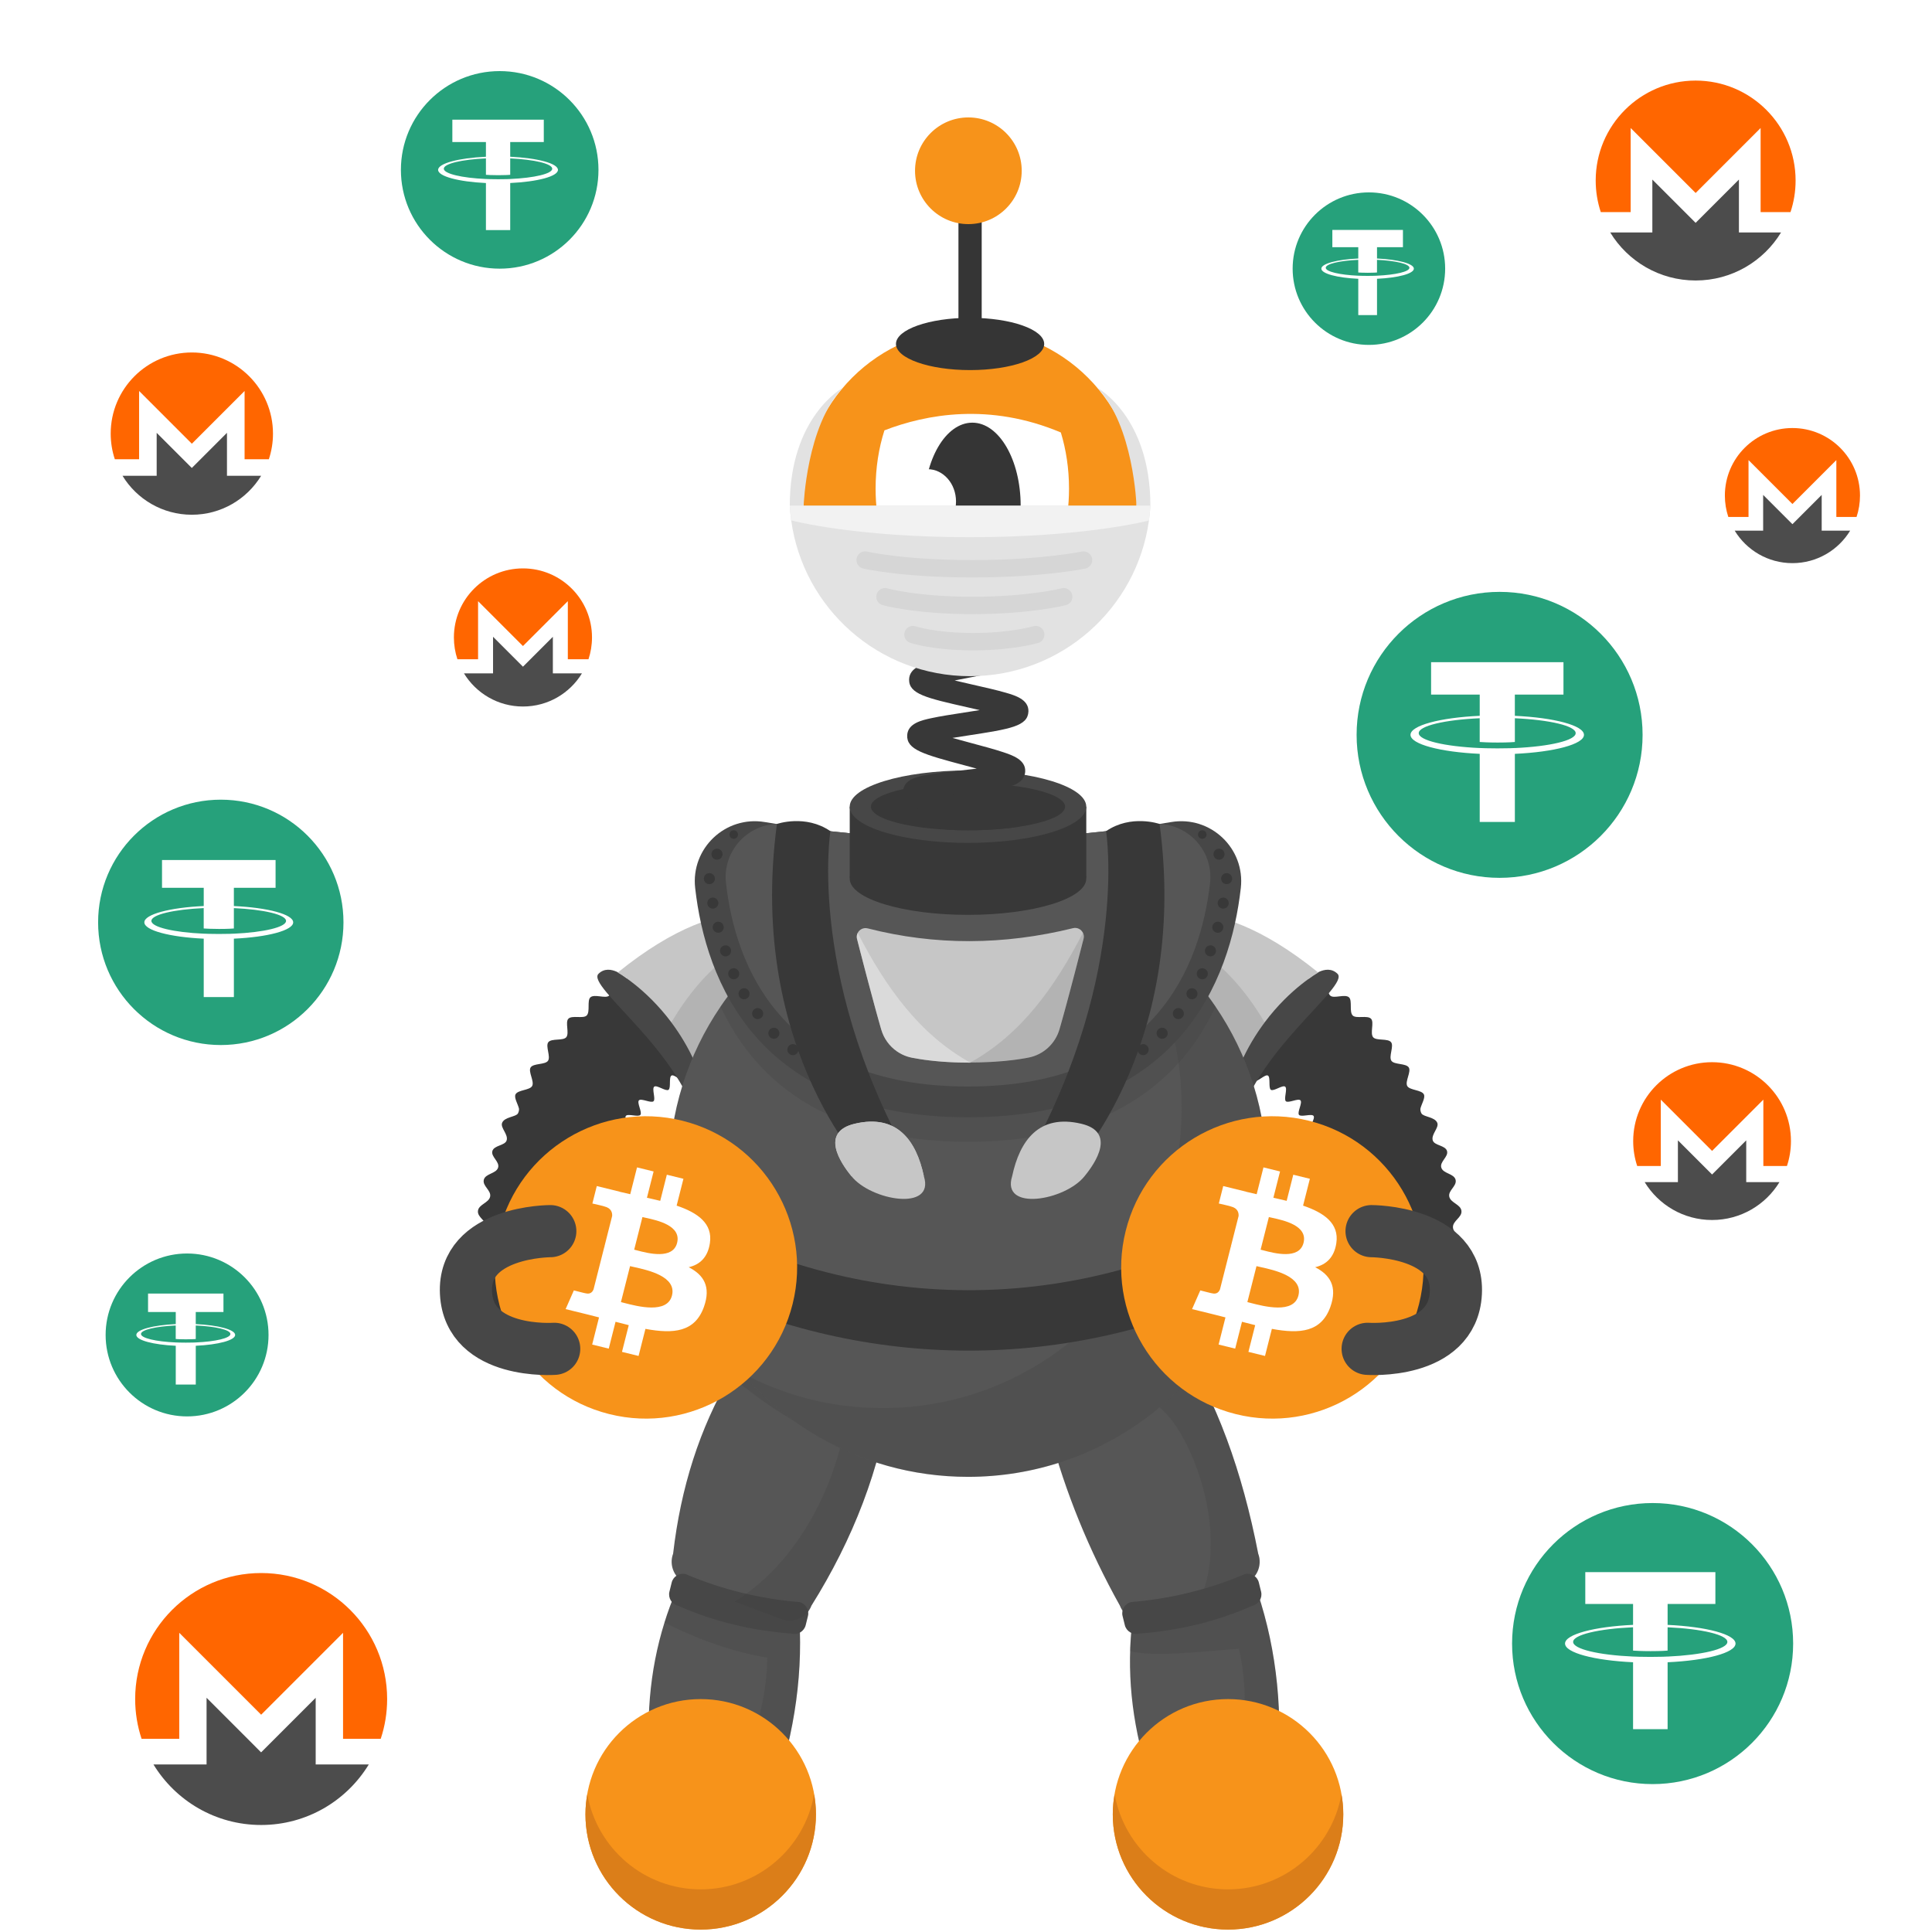 <svg width="1000" height="1000" viewBox="0 0 1000 1000" fill="none" xmlns="http://www.w3.org/2000/svg">
<rect width="1000" height="1000" fill="white"/>
<path d="M1000 0H0V1000H1000V0Z" fill="white"/>
<path d="M1000 0H0V1000H1000V0Z" fill="white"/>
<path d="M114.281 540.91C149.351 540.91 177.781 512.48 177.781 477.41C177.781 442.34 149.351 413.91 114.281 413.91C79.211 413.91 50.781 442.34 50.781 477.41C50.781 512.48 79.211 540.91 114.281 540.91Z" fill="#26A17B"/>
<path d="M121.051 483.27V483.26C120.611 483.29 118.341 483.42 113.301 483.42C109.271 483.42 106.441 483.31 105.441 483.26V483.27C89.931 482.59 78.361 479.89 78.361 476.65C78.361 473.42 89.941 470.72 105.441 470.03V480.58C106.451 480.65 109.361 480.82 113.371 480.82C118.191 480.82 120.601 480.62 121.051 480.58V470.04C136.531 470.73 148.061 473.43 148.061 476.66C148.061 479.89 136.511 482.58 121.051 483.28V483.27V483.27ZM121.051 468.96V459.53H142.641V445.15H83.861V459.53H105.451V468.96C87.901 469.77 74.711 473.24 74.711 477.4C74.711 481.57 87.911 485.04 105.451 485.85V516.09H121.061V485.85C138.581 485.04 151.751 481.57 151.751 477.41C151.751 473.25 138.581 469.77 121.061 468.97" fill="white"/>
<path d="M258.638 139.06C286.878 139.06 309.768 116.17 309.768 87.93C309.768 59.69 286.878 36.8 258.638 36.8C230.398 36.8 207.508 59.69 207.508 87.93C207.508 116.17 230.408 139.06 258.638 139.06Z" fill="#26A17B"/>
<path d="M264.085 92.65C263.735 92.67 261.906 92.77 257.846 92.77C254.596 92.77 252.326 92.68 251.516 92.64V92.65C239.026 92.1 229.716 89.93 229.716 87.32C229.716 84.72 239.036 82.54 251.516 81.99V90.48C252.326 90.54 254.676 90.68 257.906 90.68C261.786 90.68 263.725 90.52 264.085 90.48V82C276.545 82.56 285.835 84.73 285.835 87.33C285.835 89.93 276.545 92.1 264.085 92.65ZM264.085 81.12V73.52H281.466V61.95H234.136V73.53H251.516V81.13C237.386 81.78 226.766 84.57 226.766 87.93C226.766 91.28 237.396 94.08 251.516 94.74V119.09H264.085V94.73C278.185 94.08 288.796 91.29 288.796 87.93C288.806 84.58 278.205 81.78 264.085 81.12Z" fill="white"/>
<path d="M708.541 178.52C730.341 178.52 748.011 160.85 748.011 139.05C748.011 117.25 730.341 99.58 708.541 99.58C686.741 99.58 669.07 117.25 669.07 139.05C669.07 160.85 686.741 178.52 708.541 178.52Z" fill="#26A17B"/>
<path d="M712.74 142.7C712.47 142.71 711.059 142.8 707.919 142.8C705.409 142.8 703.66 142.73 703.03 142.7V142.71C693.39 142.28 686.2 140.61 686.2 138.6C686.2 136.59 693.4 134.91 703.03 134.49V141.04C703.66 141.08 705.469 141.19 707.959 141.19C710.949 141.19 712.449 141.06 712.729 141.04V134.49C722.349 134.92 729.52 136.6 729.52 138.6C729.53 140.6 722.36 142.27 712.74 142.7ZM712.74 133.8V127.94H726.16V119H689.62V127.94H703.04V133.8C692.13 134.3 683.93 136.46 683.93 139.05C683.93 141.64 692.13 143.8 703.04 144.3V163.09H712.74V144.3C723.63 143.8 731.81 141.64 731.81 139.05C731.82 136.47 723.64 134.31 712.74 133.8Z" fill="white"/>
<path d="M776.189 454.37C817.069 454.37 850.2 421.23 850.2 380.36C850.2 339.49 817.059 306.35 776.189 306.35C735.319 306.35 702.18 339.49 702.18 380.36C702.18 421.23 735.309 454.37 776.189 454.37Z" fill="#26A17B"/>
<path d="M784.081 387.18V387.17C783.571 387.21 780.931 387.36 775.051 387.36C770.351 387.36 767.051 387.23 765.891 387.17V387.18C747.811 386.38 734.331 383.24 734.331 379.47C734.331 375.71 747.821 372.56 765.891 371.76V384.05C767.071 384.13 770.461 384.34 775.141 384.34C780.761 384.34 783.56 384.1 784.09 384.05V371.77C802.13 372.58 815.57 375.72 815.57 379.48C815.57 383.24 802.11 386.38 784.09 387.19V387.18H784.081ZM784.081 370.5V359.51H809.25V342.74H740.73V359.51H765.9V370.5C745.45 371.44 730.07 375.49 730.07 380.34C730.07 385.19 745.46 389.24 765.9 390.19V425.44H784.09V390.19C804.51 389.25 819.86 385.2 819.86 380.35C819.86 375.51 804.51 371.45 784.09 370.51" fill="white"/>
<path d="M855.389 923.45C895.559 923.45 928.128 890.88 928.128 850.71C928.128 810.54 895.559 777.97 855.389 777.97C815.219 777.97 782.648 810.54 782.648 850.71C782.648 890.89 815.219 923.45 855.389 923.45Z" fill="#26A17B"/>
<path d="M863.152 857.43V857.42C862.652 857.45 860.052 857.61 854.272 857.61C849.652 857.61 846.413 857.48 845.263 857.42V857.43C827.503 856.65 814.252 853.56 814.252 849.85C814.252 846.15 827.513 843.06 845.263 842.27V854.35C846.423 854.43 849.753 854.63 854.353 854.63C859.873 854.63 862.633 854.4 863.143 854.35V842.28C880.873 843.08 894.083 846.16 894.083 849.86C894.083 853.56 880.853 856.64 863.143 857.44V857.43H863.152ZM863.152 841.03V830.22H887.882V813.74H820.542V830.22H845.272V841.03C825.172 841.95 810.062 845.93 810.062 850.7C810.062 855.47 825.182 859.45 845.272 860.38V895.02H863.152V860.38C883.222 859.46 898.303 855.48 898.303 850.71C898.303 845.95 883.212 841.96 863.152 841.04" fill="white"/>
<path d="M96.832 733.13C120.122 733.13 138.992 714.25 138.992 690.97C138.992 667.69 120.112 648.81 96.832 648.81C73.552 648.81 54.672 667.69 54.672 690.97C54.672 714.25 73.542 733.13 96.832 733.13Z" fill="#26A17B"/>
<path d="M101.322 694.85C101.032 694.86 99.522 694.95 96.172 694.95C93.492 694.95 91.613 694.88 90.953 694.84V694.85C80.653 694.4 72.973 692.61 72.973 690.46C72.973 688.32 80.663 686.52 90.953 686.07V693.07C91.623 693.12 93.553 693.23 96.223 693.23C99.423 693.23 101.022 693.09 101.322 693.07V686.07C111.602 686.53 119.263 688.32 119.263 690.46C119.263 692.61 111.592 694.4 101.322 694.85ZM101.322 685.35V679.09H115.663V669.54H76.632V679.09H90.973V685.35C79.323 685.89 70.562 688.19 70.562 690.96C70.562 693.73 79.333 696.03 90.973 696.57V716.65H101.333V696.57C112.963 696.03 121.712 693.73 121.712 690.96C121.712 688.2 112.962 685.89 101.322 685.35Z" fill="white"/>
<path d="M886.166 631.46C908.716 631.46 926.996 613.18 926.996 590.63C926.996 568.08 908.716 549.8 886.166 549.8C863.616 549.8 845.336 568.08 845.336 590.63C845.336 613.18 863.616 631.46 886.166 631.46Z" fill="white"/>
<path d="M886.166 549.79C863.616 549.79 845.336 568.08 845.336 590.63C845.336 595.14 846.066 599.47 847.416 603.53H859.626V569.17L886.166 595.71L912.706 569.17V603.53H924.916C926.266 599.47 926.996 595.14 926.996 590.63C927.006 568.08 908.716 549.79 886.166 549.79Z" fill="#FF6600"/>
<path d="M880.063 601.82L868.483 590.24V611.86H851.273C858.443 623.62 871.383 631.47 886.163 631.47C900.943 631.47 913.893 623.62 921.053 611.86H903.843V590.24L892.263 601.82L886.163 607.92L880.063 601.82Z" fill="#4C4C4C"/>
<path d="M927.759 291.48C947.073 291.48 962.729 275.823 962.729 256.51C962.729 237.197 947.073 221.54 927.759 221.54C908.446 221.54 892.789 237.197 892.789 256.51C892.789 275.823 908.446 291.48 927.759 291.48Z" fill="white"/>
<path d="M927.759 221.55C908.449 221.55 892.789 237.21 892.789 256.52C892.789 260.38 893.419 264.09 894.569 267.57H905.029V238.15L927.759 260.88L950.489 238.15V267.57H960.949C962.109 264.1 962.729 260.38 962.729 256.52C962.729 237.2 947.069 221.55 927.759 221.55Z" fill="#FF6600"/>
<path d="M922.525 266.09L912.605 256.17V274.68H897.875C904.015 284.75 915.095 291.48 927.755 291.48C940.415 291.48 951.495 284.75 957.635 274.68H942.905V256.17L932.985 266.09L927.755 271.32L922.525 266.09Z" fill="#4C4C4C"/>
<path d="M877.66 145.17C906.229 145.17 929.39 122.01 929.39 93.44C929.39 64.87 906.229 41.71 877.66 41.71C849.09 41.71 825.93 64.87 825.93 93.44C825.93 122.01 849.09 145.17 877.66 145.17Z" fill="white"/>
<path d="M877.66 41.71C849.09 41.71 825.93 64.88 825.93 93.44C825.93 99.15 826.86 104.64 828.56 109.78H844.03V66.26L877.66 99.89L911.29 66.26V109.79H926.76C928.47 104.65 929.399 99.16 929.399 93.45C929.399 64.88 906.23 41.71 877.66 41.71Z" fill="#FF6600"/>
<path d="M869.933 107.62L855.253 92.94V120.33H833.453C842.533 135.23 858.933 145.18 877.653 145.18C896.373 145.18 912.783 135.23 921.863 120.33H900.063V92.94L885.383 107.62L877.653 115.35L869.933 107.62Z" fill="#4C4C4C"/>
<path d="M99.289 266.43C122.485 266.43 141.289 247.626 141.289 224.43C141.289 201.234 122.485 182.43 99.289 182.43C76.093 182.43 57.289 201.234 57.289 224.43C57.289 247.626 76.093 266.43 99.289 266.43Z" fill="white"/>
<path d="M99.287 182.44C76.097 182.44 57.297 201.25 57.297 224.44C57.297 229.07 58.047 233.53 59.437 237.7H71.997V202.37L99.297 229.67L126.597 202.37V237.7H139.157C140.547 233.53 141.297 229.07 141.297 224.44C141.277 201.24 122.477 182.44 99.287 182.44Z" fill="#FF6600"/>
<path d="M93.006 235.94L81.096 224.03V246.26H63.406C70.776 258.35 84.096 266.43 99.286 266.43C114.486 266.43 127.796 258.35 135.166 246.26H117.476V224.03L105.566 235.94L99.286 242.22L93.006 235.94Z" fill="#4C4C4C"/>
<path d="M270.678 365.69C290.416 365.69 306.417 349.689 306.417 329.95C306.417 310.211 290.416 294.21 270.678 294.21C250.939 294.21 234.938 310.211 234.938 329.95C234.938 349.689 250.939 365.69 270.678 365.69Z" fill="white"/>
<path d="M270.678 294.2C250.938 294.2 234.938 310.21 234.938 329.94C234.938 333.88 235.578 337.68 236.758 341.23H247.448V311.16L270.678 334.39L293.908 311.16V341.23H304.598C305.778 337.68 306.417 333.88 306.417 329.94C306.427 310.21 290.418 294.2 270.678 294.2Z" fill="#FF6600"/>
<path d="M265.34 339.74L255.201 329.6V348.52H240.141C246.411 358.81 257.751 365.69 270.681 365.69C283.621 365.69 294.951 358.82 301.221 348.52H286.161V329.6L276.021 339.74L270.681 345.08L265.34 339.74Z" fill="#4C4C4C"/>
<path d="M135.171 944.62C171.185 944.62 200.381 915.424 200.381 879.41C200.381 843.395 171.185 814.2 135.171 814.2C99.156 814.2 69.961 843.395 69.961 879.41C69.961 915.424 99.156 944.62 135.171 944.62Z" fill="white"/>
<path d="M135.171 814.2C99.161 814.2 69.961 843.4 69.961 879.41C69.961 886.61 71.131 893.53 73.281 900.01H92.781V845.14L135.171 887.53L177.561 845.14V900.01H197.061C199.221 893.53 200.381 886.61 200.381 879.41C200.381 843.4 171.181 814.2 135.171 814.2Z" fill="#FF6600"/>
<path d="M125.417 897.27L106.917 878.77V913.29H79.438C90.888 932.07 111.558 944.61 135.158 944.61C158.758 944.61 179.427 932.07 190.877 913.29H163.397V878.77L144.897 897.27L135.147 907.02L125.417 897.27Z" fill="#4C4C4C"/>



<!-- next -->
<path d="M608.285 927.24C608.705 926.99 609.944 925.83 610.104 923.8L598.104 922.88C598.674 915.45 607.604 914.1 629.164 910.86C630.994 910.58 633.044 910.28 635.144 909.95C632.594 909.38 630.065 908.83 627.845 908.36C607.525 903.99 599.114 902.19 599.004 895.01C598.904 887.5 607.695 885.37 628.945 880.23C630.515 879.85 632.255 879.43 634.035 878.99C631.635 878.71 629.285 878.44 627.195 878.21C620.795 877.5 614.755 876.83 609.985 876C605.185 875.16 597.925 873.9 597.235 867.85C596.365 860.5 604.825 857.4 625.245 849.9C626.545 849.42 627.975 848.9 629.445 848.35C627.405 848.37 625.415 848.41 623.635 848.44C602.805 848.8 594.184 848.95 592.394 842.02C590.564 834.85 598.485 830.63 617.595 820.44C618.845 819.77 620.214 819.04 621.624 818.29C619.644 818.59 617.725 818.89 615.985 819.16C595.365 822.39 586.834 823.73 584.064 817.15C581.244 810.26 588.525 805.07 606.115 792.53C607.575 791.49 609.204 790.33 610.874 789.12C608.654 789.7 606.484 790.28 604.564 790.8C584.084 796.31 575.605 798.58 572.225 792.13C568.755 785.51 575.635 779.86 592.265 766.21C594.235 764.6 596.525 762.71 598.765 760.83C595.905 761.62 593.015 762.46 590.535 763.18C569.805 769.18 561.225 771.67 557.805 764.95C554.885 759.3 560.655 754.26 564.475 750.93C568.245 747.64 573.445 743.67 578.465 739.82C580.985 737.9 584.015 735.58 586.845 733.34C583.425 733.96 579.854 734.66 576.874 735.25C570.564 736.49 564.045 737.78 558.985 738.44C553.875 739.1 546.155 740.11 543.845 734.05C541.545 728.05 547.874 723.81 552.064 721C556.154 718.26 561.745 715.01 567.155 711.87C570.185 710.11 573.885 707.96 577.245 705.91C573.665 706.01 569.865 706.18 566.715 706.32C545.285 707.29 535.505 707.73 533.885 700.1C532.535 693.85 539.425 690.67 543.975 688.56C548.395 686.52 554.115 684.3 560.175 681.95C563.435 680.69 567.415 679.14 571.055 677.64C567.645 677.22 564.035 676.84 561.035 676.52C539.595 674.25 529.805 673.22 529.305 665.44C528.875 657.99 537.334 655.99 557.754 651.16C565.734 649.27 577.804 646.42 580.164 644.75C579.774 645.03 578.655 646.27 578.655 648.27L590.695 648.26C590.705 655.73 581.875 657.82 560.535 662.87C559.195 663.19 557.725 663.53 556.215 663.9C558.355 664.14 560.444 664.36 562.314 664.56C568.704 665.24 574.745 665.87 579.515 666.68C584.305 667.49 591.545 668.71 592.305 674.71C593.265 682.04 584.854 685.3 564.524 693.17C563.444 693.59 562.275 694.04 561.075 694.51C562.865 694.44 564.594 694.36 566.164 694.29C586.984 693.35 595.604 692.95 597.584 699.86C599.684 706.88 591.925 711.39 573.195 722.27C572.045 722.94 570.794 723.67 569.504 724.42C571.274 724.08 572.994 723.74 574.544 723.43C595.224 719.35 603.784 717.66 606.814 724.2C609.864 730.96 602.815 736.35 585.785 749.37C584.115 750.64 582.224 752.09 580.314 753.58C582.724 752.9 585.104 752.22 587.185 751.61C607.755 745.65 616.274 743.19 619.754 749.74C623.254 756.33 616.414 761.94 599.894 775.51C597.714 777.3 595.145 779.41 592.675 781.49C595.715 780.72 598.805 779.88 601.435 779.18C607.625 777.52 614.034 775.79 619.024 774.79C624.054 773.78 631.654 772.26 634.394 778.07C637.174 783.78 631.254 788.6 627.334 791.79C623.494 794.92 618.205 798.68 613.095 802.33C610.415 804.24 607.175 806.55 604.175 808.78C607.575 808.3 611.135 807.74 614.115 807.28C620.525 806.27 627.144 805.24 632.294 804.78C637.474 804.31 645.305 803.61 647.365 809.83C649.385 815.87 642.925 819.87 638.655 822.51C634.475 825.09 628.775 828.13 623.265 831.07C620.245 832.68 616.564 834.64 613.185 836.54C616.665 836.52 620.365 836.47 623.435 836.42C629.935 836.31 636.665 836.19 641.845 836.45C647.055 836.71 654.925 837.09 656.115 843.53C657.475 850.9 649.255 853.92 629.405 861.21C626.255 862.37 622.445 863.77 618.905 865.15C622.195 865.57 625.645 865.95 628.535 866.27C649.965 868.65 659.744 869.74 660.254 877.49C660.674 884.96 652.214 887 631.774 891.95C628.594 892.72 624.765 893.65 621.155 894.59C624.315 895.32 627.605 896.02 630.365 896.62C651.395 901.14 660.985 903.2 660.695 910.96C660.495 918.35 651.845 919.65 630.945 922.79C622.915 923.97 610.755 925.8 608.285 927.24Z" fill="#383838"/>
<path d="M353.248 930.81C353.788 930.42 354.858 928.96 354.718 926.95L342.709 927.77C342.269 921.42 349.498 919 354.288 917.4C359.028 915.81 365.278 914.17 371.328 912.57C373.658 911.96 376.378 911.24 379.068 910.5C375.888 909.86 372.588 909.24 369.818 908.72C349.848 904.98 341.588 903.44 341.578 896.15C341.568 888.49 350.928 886.84 371.428 883.23C373.888 882.8 376.768 882.29 379.598 881.76C376.388 880.78 373.028 879.81 370.218 879C350.648 873.36 342.548 871.02 343.278 863.72C344.098 856.06 353.568 855.47 374.318 854.17C376.968 854.01 380.098 853.81 383.138 853.58C379.928 852.12 376.518 850.65 373.688 849.42C367.958 846.94 362.538 844.6 358.358 842.46C354.268 840.37 347.418 836.88 348.968 830.73C350.798 823.26 360.278 824.01 381.058 825.66C383.748 825.87 386.938 826.13 390.028 826.33C387.058 824.41 383.888 822.43 381.248 820.79C376.158 817.62 370.898 814.35 367.058 811.61C363.308 808.93 357.028 804.44 359.488 798.58C362.338 791.53 371.568 793.61 391.798 798.17C394.268 798.73 397.178 799.38 400.028 799.99C397.558 797.95 394.978 795.87 392.808 794.12C388.088 790.33 383.208 786.41 379.688 783.18C376.058 779.86 370.568 774.84 373.598 769.3C377.178 762.85 385.388 765.4 405.218 771.55C407.218 772.17 409.498 772.88 411.798 773.57C409.988 772.02 408.178 770.51 406.598 769.18C390.688 755.85 384.108 750.33 387.538 743.85C390.858 737.5 399.058 739.66 418.868 744.9C420.128 745.23 421.488 745.59 422.908 745.96C421.898 745.27 420.928 744.6 420.018 743.98C402.798 732.19 395.668 727.31 398.218 720.53C400.638 713.94 408.898 714.93 428.828 717.33C429.908 717.46 431.058 717.6 432.248 717.74C431.628 717.45 431.028 717.17 430.448 716.89C411.928 708.18 403.478 704.21 404.928 697.03C406.338 690.15 414.608 689.8 434.598 688.96C435.938 688.9 437.398 688.84 438.898 688.77C438.008 688.5 437.148 688.24 436.328 688C416.058 681.95 407.668 679.44 408.048 672.11C408.448 665.03 416.638 663.59 436.408 660.11C444.098 658.76 455.708 656.71 458.078 655.26C457.498 655.61 456.318 657 456.318 659.05L468.358 659.04C468.368 666.71 459.008 668.35 438.508 671.97C435.968 672.42 432.958 672.95 430.048 673.5C433.368 674.55 436.868 675.6 439.788 676.47C445.758 678.25 451.388 679.94 455.778 681.55C460.078 683.14 467.278 685.79 466.448 692.07C465.538 699.7 456.008 700.1 435.108 700.98C432.378 701.09 429.118 701.23 425.988 701.41C429.228 703.01 432.698 704.64 435.578 706C440.988 708.54 446.578 711.17 450.688 713.43C454.708 715.64 461.429 719.35 459.709 725.44C457.539 732.9 448.098 731.76 427.398 729.27C424.718 728.95 421.539 728.57 418.459 728.24C421.289 730.25 424.308 732.32 426.818 734.04C431.798 737.45 436.938 740.97 440.688 743.9C444.548 746.93 450.398 751.5 447.798 757.24C445.068 763.08 437.648 761.63 432.748 760.67C427.938 759.73 421.768 758.1 415.808 756.52C413.408 755.89 410.618 755.15 407.848 754.45C410.088 756.37 412.388 758.3 414.348 759.94C419.028 763.86 423.858 767.91 427.358 771.26C430.928 774.67 436.318 779.81 433.278 785.3C429.718 791.73 421.508 789.18 401.668 783.02C399.978 782.5 398.098 781.91 396.158 781.32C397.628 782.52 399.068 783.67 400.368 784.71C416.638 797.79 423.378 803.2 420.198 809.77C417.058 816.17 408.898 814.33 389.178 809.88C387.908 809.59 386.518 809.28 385.088 808.96C385.968 809.51 386.828 810.04 387.628 810.54C405.468 821.64 412.848 826.23 410.608 833.15C408.378 839.87 400.108 839.21 380.128 837.63C378.878 837.53 377.518 837.42 376.118 837.32C376.938 837.68 377.738 838.02 378.488 838.35C397.888 846.74 405.918 850.22 404.648 857.45C403.428 864.39 395.128 864.91 375.088 866.16C373.608 866.25 371.988 866.35 370.308 866.47C371.448 866.8 372.548 867.12 373.568 867.41C393.878 873.27 402.288 875.69 401.898 883.06C401.498 890.14 393.308 891.58 373.538 895.06C371.788 895.37 369.828 895.71 367.818 896.08C369.298 896.36 370.738 896.63 372.048 896.88C392.878 900.78 401.498 902.39 401.798 909.77C402.118 916.9 394.008 919.04 374.418 924.19C366.858 926.19 355.478 929.18 353.248 930.81Z" fill="#383838"/>
<path d="M413.311 831.72C416.161 864.31 411.471 896.62 400.431 928.7C399.701 934.17 394.641 938.04 389.171 937.31L367.711 934.46L345.741 931.54C340.281 930.82 336.401 925.75 337.131 920.28C333.901 891.71 336.101 864.88 343.931 839.83C345.671 834.22 347.711 828.71 350.021 823.3C350.751 817.84 355.801 813.97 361.271 814.69L404.701 820.46C410.161 821.19 414.031 826.25 413.311 831.72Z" fill="#565656"/>
<path opacity="0.17" d="M413.31 831.719C416.16 864.309 411.47 896.619 400.43 928.699C399.7 934.169 394.64 938.039 389.17 937.309L367.71 934.46C398.11 904.14 397.1 858.039 397.1 858.039C375.33 854.379 355.98 846.01 343.93 839.84C345.67 834.23 347.71 828.719 350.02 823.309C350.75 817.849 355.8 813.979 361.27 814.699L404.7 820.469C410.16 821.189 414.03 826.249 413.31 831.719Z" fill="#383838"/>
<path d="M650.863 824.06C661.223 855.09 664.193 887.61 660.923 921.37C661.483 926.86 657.463 931.8 651.983 932.37L630.452 934.6L608.403 936.88C602.923 937.45 597.973 933.42 597.403 927.94C587.613 900.91 583.492 874.3 585.282 848.12C585.672 842.26 586.362 836.43 587.352 830.62C586.792 825.15 590.802 820.2 596.282 819.63L639.863 815.13C645.353 814.56 650.293 818.58 650.863 824.06Z" fill="#565656"/>
<path opacity="0.17" d="M650.863 824.06C661.223 855.09 664.193 887.61 660.923 921.37C661.483 926.86 657.463 931.8 651.983 932.37L630.453 934.6C652.953 898.04 641.233 853.44 641.233 853.44C619.203 854.95 598.043 857.83 584.883 854.64C584.883 846.98 586.373 836.44 587.353 830.63C586.793 825.16 590.803 820.21 596.283 819.64L639.863 815.14C645.353 814.56 650.293 818.58 650.863 824.06Z" fill="#383838"/>
<path d="M644.235 819.63L620.935 828.38L595.115 838.09C588.935 840.41 581.985 837.26 579.655 831.08C563.605 802.32 551.485 772.53 543.265 741.72C541.465 734.99 539.855 728.22 538.435 721.39C536.115 715.21 539.265 708.26 545.445 705.93L594.565 687.47C600.745 685.15 607.695 688.31 610.015 694.48C629.855 724.85 643.045 761.97 651.245 804.17C653.565 810.35 650.415 817.31 644.235 819.63Z" fill="#565656"/>
<path opacity="0.17" d="M644.235 819.63L620.935 828.38C640.785 784.27 604.015 714.25 589.215 727.16C578.065 736.89 555.115 740.48 543.265 741.72C541.465 734.99 539.855 728.22 538.435 721.39C536.115 715.21 539.265 708.26 545.445 705.93L594.565 687.47C600.745 685.15 607.695 688.31 610.015 694.48C629.855 724.85 643.045 761.97 651.245 804.17C653.565 810.35 650.415 817.31 644.235 819.63Z" fill="#383838"/>
<path d="M461.214 721.39C455.734 760.19 441.544 796.63 419.994 831.08C417.664 837.26 410.714 840.41 404.534 838.09L380.264 828.97L355.414 819.63C349.234 817.31 346.084 810.35 348.404 804.17C352.354 769.96 362.163 739.24 378.063 712.13C381.613 706.06 385.474 700.18 389.634 694.48C391.954 688.31 398.903 685.15 405.083 687.47L454.204 705.93C460.384 708.26 463.534 715.21 461.214 721.39Z" fill="#565656"/>
<path d="M409.815 845.55C388.825 843.97 369.145 839.21 350.855 831.07C347.675 830.29 345.705 827.05 346.495 823.86L347.665 819.11C348.445 815.93 351.685 813.96 354.875 814.75C373.735 822.77 393.405 827.54 413.835 829.23C417.015 830.01 418.985 833.25 418.195 836.44L417.025 841.19C416.235 844.36 412.995 846.33 409.815 845.55Z" fill="#474747"/>
<path opacity="0.17" d="M461.213 721.39C455.733 760.19 441.543 796.63 419.993 831.08C417.663 837.26 410.713 840.41 404.533 838.09L380.263 828.97C423.923 801.8 435.193 747.73 435.193 747.73C410.773 737.58 390.462 722.59 378.062 712.13C381.612 706.06 385.473 700.18 389.633 694.48C391.953 688.31 398.903 685.15 405.083 687.47L454.203 705.93C460.383 708.26 463.533 715.21 461.213 721.39Z" fill="#383838"/>
<path d="M589.422 845.55C610.412 843.97 630.092 839.21 648.382 831.07C651.562 830.29 653.532 827.05 652.742 823.86L651.572 819.11C650.792 815.93 647.552 813.96 644.362 814.75C625.502 822.77 605.832 827.54 585.402 829.23C582.222 830.01 580.252 833.25 581.042 836.44L582.212 841.19C583.002 844.36 586.242 846.33 589.422 845.55Z" fill="#474747"/>
<path d="M757.345 643.63C757.305 640.18 752.214 638.68 752.044 635.29C751.874 631.9 756.805 630.17 756.445 626.77C756.085 623.37 750.845 622.64 750.145 619.39C749.455 616.14 754.185 613.93 753.415 610.67C752.645 607.42 747.065 607.53 746.035 604.43C745.005 601.32 749.845 598.76 748.975 595.76C748.105 592.77 742.474 592.99 741.604 590.3C740.604 587.22 744.915 583.77 743.955 581.23C742.745 578.06 736.784 578.16 735.754 576.32C735.294 575.49 735.145 574.68 735.185 573.89C735.755 571.41 737.865 568.23 736.995 566.45C735.815 564.08 729.655 564.37 728.395 562.12C727.095 559.8 730.555 554.7 729.185 552.53C727.765 550.27 721.665 551.18 720.195 549.07C718.665 546.89 721.604 541.47 720.024 539.45C718.394 537.34 712.405 538.83 710.745 536.88C709.005 534.84 711.405 529.17 709.665 527.32C707.825 525.35 701.995 527.4 700.185 525.64C698.225 523.74 700.095 517.87 698.225 516.21C696.155 514.38 690.555 516.96 688.635 515.41C686.425 513.64 687.734 507.62 685.794 506.21C683.374 504.44 678.035 507.55 676.175 506.35C671.995 503.63 675.035 497.39 671.125 497.19C670.224 497.14 671.994 502.72 671.294 503.27C670.594 503.82 667.135 499.44 666.435 499.99C665.735 500.54 669.195 504.93 668.495 505.48C667.795 506.03 664.335 501.64 663.635 502.2C662.945 502.75 666.395 507.13 665.695 507.68C664.995 508.23 661.545 503.85 660.845 504.4C660.145 504.95 663.605 509.33 662.905 509.89C662.205 510.44 658.744 506.05 658.044 506.6C657.354 507.16 660.804 511.54 660.104 512.09C659.404 512.64 655.954 508.26 655.254 508.81C654.554 509.36 658.014 513.74 657.314 514.3C656.614 514.84 653.155 510.46 652.455 511.01C651.755 511.56 655.215 515.95 654.515 516.5C653.815 517.05 650.355 512.66 649.665 513.21C648.965 513.77 652.415 518.15 651.715 518.7C651.025 519.25 647.795 514.79 647.055 515.28C645.555 516.28 648.795 520.66 646.885 521.78C645.995 522.31 642.035 518.19 640.895 518.91C639.955 519.51 642.025 524.84 640.975 525.55C640.025 526.21 635.774 522.38 634.794 523.12C633.844 523.83 636.355 528.96 635.425 529.73C634.495 530.5 629.884 527.13 629.024 527.95C628.134 528.79 631.305 533.52 630.535 534.4C629.715 535.34 624.545 532.91 623.915 533.87C623.215 534.93 627.615 538.49 627.225 539.55C626.795 540.74 621.175 541.12 621.235 542.28C621.305 543.44 626.815 542.98 627.475 544.09C628.035 545 624.675 549.51 625.725 550.36C626.555 551.04 630.635 547.07 631.805 547.7C632.775 548.22 631.535 553.78 632.765 554.26C633.805 554.66 636.755 549.78 637.995 550.15C639.075 550.48 638.774 556.18 640.004 556.48C641.694 556.88 644.865 551.99 646.445 552.51C648.085 553.05 647.705 558.87 649.235 559.53C650.825 560.21 654.765 555.91 656.245 556.7C657.765 557.51 656.414 563.18 657.814 564.09C659.264 565.02 663.865 561.43 665.195 562.45C666.565 563.5 664.314 568.88 665.564 570C666.844 571.15 671.934 568.32 673.104 569.53C674.294 570.76 671.285 575.76 672.365 577.05C673.475 578.36 678.905 576.26 679.895 577.6C680.885 578.94 677.584 583.2 678.125 584.78H678.115C678.125 584.81 678.155 584.84 678.165 584.87C678.175 584.9 678.185 584.94 678.205 584.97C678.215 584.98 678.225 584.99 678.235 585C679.175 586.38 684.225 586.23 685.745 586.92V586.93C686.025 587.05 686.234 587.23 686.354 587.5C687.194 589.33 682.435 591.46 683.575 593.19C684.715 594.93 688.995 591.58 690.155 593.24C690.545 593.81 690.264 594.53 689.754 595.29C688.794 596.75 687.025 598.38 687.705 599.44C687.855 599.68 688.045 599.86 688.265 599.97C690.025 600.94 693.565 598.32 694.485 600.33C694.555 600.5 694.605 600.67 694.615 600.84C694.865 603.01 691.054 605.7 691.814 607.79C692.634 610.05 696.965 607.33 697.665 609.59C698.365 611.85 693.955 614.51 694.645 616.85C695.345 619.18 700.215 617.06 700.945 619.31C701.665 621.57 697.424 623.8 698.334 626.15C699.234 628.49 703.825 627.11 704.695 629.34C705.565 631.57 701.455 633.43 702.475 635.66C703.495 637.89 708.135 637.09 709.165 639.31C710.205 641.52 706.125 643.02 707.075 645.25C708.035 647.49 712.905 646.96 713.975 649.1C715.055 651.23 711.505 652.68 712.215 654.8C712.915 656.92 717.534 656.58 717.854 659.01C718.164 661.44 715.084 662.28 714.104 664.13C726.354 665.61 728.795 677.01 740.915 684.17C741.025 683.67 741.024 683.22 741.334 682.77C743.284 679.97 748.345 680.68 749.885 677.65C751.435 674.62 747.015 671.55 748.365 668.4C749.715 665.25 755.195 664.9 755.965 661.41C756.745 657.93 751.945 655.41 752.235 651.99C752.505 648.56 757.375 647.08 757.345 643.63Z" fill="#383838"/>
<path d="M246.485 643.63C246.525 640.18 251.614 638.68 251.784 635.29C251.954 631.9 247.024 630.17 247.384 626.77C247.744 623.37 252.984 622.64 253.684 619.39C254.374 616.14 249.644 613.93 250.414 610.67C251.184 607.42 256.764 607.53 257.794 604.43C258.824 601.32 253.984 598.76 254.854 595.76C255.724 592.77 261.354 592.99 262.224 590.3C263.224 587.22 258.914 583.77 259.874 581.23C261.084 578.06 267.044 578.16 268.074 576.32C268.534 575.49 268.684 574.68 268.644 573.89C268.074 571.41 265.964 568.23 266.834 566.45C268.014 564.08 274.174 564.37 275.434 562.12C276.734 559.8 273.274 554.7 274.644 552.53C276.064 550.27 282.164 551.18 283.634 549.07C285.164 546.89 282.224 541.47 283.804 539.45C285.434 537.34 291.424 538.83 293.084 536.88C294.824 534.84 292.424 529.17 294.164 527.32C296.004 525.35 301.834 527.4 303.644 525.64C305.604 523.74 303.734 517.87 305.604 516.21C307.674 514.38 313.274 516.96 315.194 515.41C317.404 513.64 316.094 507.62 318.034 506.21C320.454 504.44 325.794 507.55 327.654 506.35C331.834 503.63 328.794 497.39 332.704 497.19C333.604 497.14 331.834 502.72 332.534 503.27C333.234 503.82 336.694 499.44 337.394 499.99C338.094 500.54 334.634 504.93 335.334 505.48C336.034 506.03 339.494 501.64 340.194 502.2C340.884 502.75 337.434 507.13 338.134 507.68C338.834 508.23 342.285 503.85 342.985 504.4C343.685 504.95 340.224 509.33 340.924 509.89C341.624 510.44 345.084 506.05 345.784 506.6C346.474 507.16 343.024 511.54 343.724 512.09C344.424 512.64 347.874 508.26 348.574 508.81C349.274 509.36 345.814 513.74 346.514 514.3C347.214 514.84 350.674 510.46 351.374 511.01C352.074 511.56 348.614 515.95 349.314 516.5C350.014 517.05 353.474 512.66 354.164 513.21C354.864 513.77 351.414 518.15 352.114 518.7C352.804 519.25 356.034 514.79 356.774 515.28C358.274 516.28 355.034 520.66 356.944 521.78C357.834 522.31 361.794 518.19 362.934 518.91C363.874 519.51 361.804 524.84 362.854 525.55C363.804 526.21 368.054 522.38 369.034 523.12C369.984 523.83 367.474 528.96 368.404 529.73C369.334 530.5 373.944 527.13 374.804 527.95C375.694 528.79 372.524 533.52 373.294 534.4C374.114 535.34 379.284 532.91 379.914 533.87C380.614 534.93 376.214 538.49 376.604 539.55C377.034 540.74 382.654 541.12 382.594 542.28C382.524 543.44 377.014 542.98 376.354 544.09C375.794 545 379.154 549.51 378.104 550.36C377.274 551.04 373.194 547.07 372.024 547.7C371.054 548.22 372.294 553.78 371.064 554.26C370.024 554.66 367.074 549.78 365.834 550.15C364.754 550.48 365.054 556.18 363.824 556.48C362.134 556.88 358.964 551.99 357.384 552.51C355.744 553.05 356.124 558.87 354.594 559.53C353.004 560.21 349.064 555.91 347.584 556.7C346.064 557.51 347.414 563.18 346.014 564.09C344.564 565.02 339.964 561.43 338.634 562.45C337.264 563.5 339.514 568.88 338.264 570C336.984 571.15 331.894 568.32 330.724 569.53C329.534 570.76 332.544 575.76 331.464 577.05C330.354 578.36 324.924 576.26 323.934 577.6C322.944 578.94 326.244 583.2 325.704 584.78H325.714C325.704 584.81 325.674 584.84 325.664 584.87C325.654 584.9 325.644 584.94 325.624 584.97C325.614 584.98 325.604 584.99 325.594 585C324.654 586.38 319.604 586.23 318.084 586.92V586.93C317.804 587.05 317.594 587.23 317.474 587.5C316.634 589.33 321.394 591.46 320.254 593.19C319.114 594.93 314.834 591.58 313.674 593.24C313.284 593.81 313.564 594.53 314.074 595.29C315.034 596.75 316.804 598.38 316.124 599.44C315.974 599.68 315.784 599.86 315.564 599.97C313.804 600.94 310.264 598.32 309.344 600.33C309.274 600.5 309.224 600.67 309.214 600.84C308.964 603.01 312.774 605.7 312.014 607.79C311.194 610.05 306.864 607.33 306.164 609.59C305.464 611.85 309.874 614.51 309.184 616.85C308.484 619.18 303.614 617.06 302.884 619.31C302.164 621.57 306.404 623.8 305.494 626.15C304.594 628.49 300.004 627.11 299.134 629.34C298.264 631.57 302.374 633.43 301.354 635.66C300.334 637.89 295.694 637.09 294.664 639.31C293.624 641.52 297.704 643.02 296.754 645.25C295.794 647.49 290.924 646.96 289.854 649.1C288.774 651.23 292.324 652.68 291.614 654.8C290.914 656.92 286.294 656.58 285.974 659.01C285.664 661.44 288.744 662.28 289.724 664.13C277.474 665.61 275.034 677.01 262.914 684.17C262.804 683.67 262.804 683.22 262.494 682.77C260.544 679.97 255.484 680.68 253.944 677.65C252.394 674.62 256.814 671.55 255.464 668.4C254.114 665.25 248.634 664.9 247.864 661.41C247.084 657.93 251.884 655.41 251.594 651.99C251.324 648.56 246.455 647.08 246.485 643.63Z" fill="#383838"/>
<path d="M677.571 506.499C677.571 506.499 686.261 498.149 692.281 504.019C698.961 510.529 647.841 544.939 640.041 585.139L626.891 554.349L663.021 510.329L677.571 506.499Z" fill="#474747"/>
<path d="M682.354 503.4C682.354 503.4 667.954 511.3 654.574 529.19C645.574 541.23 637.034 557.81 633.674 579.55C633.614 579.97 633.554 580.39 633.494 580.81L632.614 579.41L605.684 536.7L592.984 516.56L594.094 508.48L597.244 485.43L598.364 477.22C593.934 478.56 622.774 455.17 682.354 503.4Z" fill="#C6C6C6"/>
<path opacity="0.15" d="M654.576 529.18C645.576 541.22 637.036 557.8 633.676 579.54C633.316 579.5 632.956 579.45 632.606 579.4C628.276 578.83 625.156 578.19 624.606 578.29C623.426 578.51 614.706 558.36 605.676 536.68C601.656 527.03 597.576 517.06 594.086 508.46C588.506 494.73 584.406 484.47 584.406 484.47L597.236 485.4L610.286 486.34C610.286 486.37 633.526 493.5 654.576 529.18Z" fill="#4C4C4C"/>
<path d="M324.505 506.499C324.505 506.499 315.815 498.149 309.795 504.019C303.115 510.529 354.236 544.939 362.036 585.139L375.186 554.349L339.056 510.329L324.505 506.499Z" fill="#474747"/>
<path d="M319.727 503.4C319.727 503.4 334.126 511.3 347.506 529.19C356.506 541.23 365.047 557.81 368.407 579.55C368.467 579.97 368.526 580.39 368.586 580.81L369.467 579.41L396.396 536.7L409.097 516.56L407.987 508.48L404.836 485.43L403.717 477.22C408.147 478.56 379.307 455.17 319.727 503.4Z" fill="#C6C6C6"/>
<path opacity="0.15" d="M347.508 529.18C356.508 541.22 365.048 557.8 368.408 579.54C368.768 579.5 369.128 579.45 369.478 579.4C373.808 578.83 376.928 578.19 377.478 578.29C378.658 578.51 387.378 558.36 396.408 536.68C400.428 527.03 404.508 517.06 407.998 508.46C413.578 494.73 417.678 484.47 417.678 484.47L404.848 485.4L391.798 486.34C391.798 486.37 368.558 493.5 347.508 529.18Z" fill="#4C4C4C"/>
<path fill-rule="evenodd" clip-rule="evenodd" d="M557.854 552.769C557.854 554.819 557.104 556.669 555.594 558.309C554.084 559.949 552.304 560.779 550.254 560.779C548.204 560.779 546.624 560.509 545.464 559.949C539.784 556.939 533.954 554.549 528.004 552.689C522.044 550.839 514.654 549.949 505.744 549.949C496.844 549.949 488.834 551.459 481.714 554.399C474.524 557.419 468.564 561.519 463.704 566.729C454.184 577.069 449.464 590.759 449.464 607.809C449.464 608.129 449.464 608.449 449.474 608.769H430.174C430.164 608.429 430.164 608.089 430.164 607.739C430.164 584.319 437.284 565.699 451.454 551.729C465.214 538.099 482.954 531.319 504.654 531.319C515.134 531.319 524.164 532.619 531.774 535.159C539.374 537.689 545.194 540.089 549.234 542.279C553.274 544.469 555.734 546.259 556.564 547.619C557.384 548.999 557.854 550.709 557.854 552.769Z" fill="white"/>
<path d="M655.852 608.77C655.862 609.04 655.862 609.32 655.862 609.59C655.862 615.05 655.582 620.45 655.022 625.76C653.552 639.93 650.172 653.53 645.132 666.3C640.912 677.02 635.522 687.16 629.132 696.55C624.282 703.7 618.832 710.42 612.882 716.64C606.762 723.05 600.092 728.91 592.952 734.19C567.252 753.18 535.462 764.41 501.052 764.41C472.152 764.41 445.112 756.49 421.972 742.7C417.552 740.08 413.282 737.23 409.172 734.19C408.662 733.82 408.162 733.44 407.662 733.06C401.092 728.09 394.932 722.6 389.242 716.65C383.282 710.43 377.842 703.72 372.982 696.58C366.492 687.04 361.042 676.75 356.792 665.85C351.792 653.07 348.452 639.46 347.032 625.28C346.512 620.12 346.242 614.89 346.242 609.59C346.242 609.32 346.242 609.04 346.252 608.78H346.242V607.96C346.242 575.72 356.092 545.78 372.962 521C377.822 513.85 383.262 507.13 389.212 500.91C395.342 494.5 402.002 488.64 409.142 483.36C434.842 464.37 466.632 453.14 501.052 453.14C529.942 453.14 556.992 461.06 580.122 474.85C584.542 477.47 588.812 480.32 592.932 483.36C593.432 483.73 593.932 484.11 594.432 484.49C601.002 489.46 607.162 494.95 612.852 500.9C618.812 507.12 624.252 513.83 629.112 520.97C645.992 545.76 655.862 575.71 655.862 607.96C655.862 608.23 655.862 608.51 655.842 608.77H655.852Z" fill="#565656"/>
<path opacity="0.17" d="M655.854 608.78C655.864 608.51 655.864 608.24 655.864 607.96C655.864 575.72 645.994 545.76 629.124 520.98C624.264 513.83 618.824 507.12 612.864 500.9C607.174 494.95 601.014 489.46 594.444 484.49C593.944 484.11 593.444 483.74 592.934 483.36C588.824 480.32 584.544 477.47 580.134 474.85C578.184 473.69 576.194 472.58 574.194 471.51C577.994 475.93 581.564 480.54 584.844 485.37C601.724 510.15 611.584 540.11 611.584 572.35C611.584 572.62 611.584 572.9 611.574 573.17H611.584C611.594 573.44 611.594 573.72 611.594 573.99C611.594 606.23 601.744 636.17 584.874 660.95C580.014 668.1 574.574 674.82 568.624 681.04C562.494 687.44 555.834 693.31 548.694 698.58C522.994 717.57 491.204 728.8 456.794 728.8C430.334 728.8 405.434 722.14 383.664 710.44C385.484 712.56 387.334 714.64 389.264 716.66C394.954 722.61 401.114 728.1 407.684 733.07C408.184 733.45 408.684 733.82 409.194 734.2C413.314 737.24 417.584 740.09 421.994 742.71C445.134 756.5 472.174 764.42 501.074 764.42C535.494 764.42 567.274 753.19 592.974 734.2C600.114 728.93 606.784 723.06 612.904 716.66C618.854 710.44 624.304 703.72 629.154 696.57C646.024 671.79 655.874 641.85 655.874 609.61C655.864 609.32 655.864 609.04 655.854 608.78Z" fill="#383838"/>
<path opacity="0.17" d="M629.113 520.979C612.213 557.409 576.233 590.999 501.023 590.999C425.833 590.999 389.863 557.429 372.953 521.009C377.813 513.859 383.253 507.139 389.203 500.919C395.323 494.519 401.993 488.649 409.133 483.379C434.833 464.389 466.623 453.159 501.033 453.159C529.923 453.159 556.973 461.079 580.113 474.869C584.533 477.489 588.803 480.339 592.913 483.379C600.053 488.649 606.723 494.519 612.843 500.919C618.813 507.119 624.263 513.829 629.113 520.979Z" fill="#383838"/>
<path d="M642.241 459.67C636.841 507.17 610.471 578.3 501.021 578.3C391.571 578.3 365.221 507.16 359.821 459.67C357.491 439.11 375.491 422.06 395.891 425.5C397.821 425.82 399.821 426.15 401.881 426.48C413.281 428.28 426.651 430.06 441.591 431.46C441.671 431.47 441.751 431.48 441.821 431.48C459.561 433.14 479.521 434.26 501.011 434.26C522.501 434.26 542.461 433.14 560.211 431.48C560.291 431.47 560.371 431.47 560.441 431.46C575.391 430.06 588.771 428.28 600.171 426.48C602.241 426.16 604.231 425.83 606.161 425.5C626.581 422.06 644.581 439.1 642.241 459.67Z" fill="#474747"/>
<path d="M626.305 457.15C621.515 499.28 598.125 562.38 501.035 562.38C403.945 562.38 380.565 499.28 375.775 457.14C373.935 440.91 386.375 427.15 401.895 426.47C413.295 428.27 426.665 430.05 441.605 431.45C441.685 431.46 441.765 431.47 441.835 431.47C459.185 433.3 479.225 434.61 501.025 434.61C522.825 434.61 542.865 433.3 560.225 431.47C560.305 431.46 560.385 431.46 560.455 431.45C575.405 430.05 588.785 428.27 600.185 426.47C615.705 427.15 628.155 440.92 626.305 457.15Z" fill="#565656"/>
<path d="M501.033 473.529C534.844 473.529 562.252 465.135 562.252 454.779C562.252 444.424 534.844 436.029 501.033 436.029C467.222 436.029 439.812 444.424 439.812 454.779C439.812 465.135 467.222 473.529 501.033 473.529Z" fill="#383838"/>
<path d="M562.26 417.529H439.82V454.269H562.26V417.529Z" fill="#383838"/>
<path d="M501.033 436.279C534.844 436.279 562.252 427.885 562.252 417.529C562.252 407.174 534.844 398.779 501.033 398.779C467.222 398.779 439.812 407.174 439.812 417.529C439.812 427.885 467.222 436.279 501.033 436.279Z" fill="#474747"/>
<path d="M551.281 417.529C551.281 421.269 544.371 424.619 533.481 426.859C531.631 427.239 529.671 427.589 527.611 427.889C519.901 429.069 510.791 429.749 501.031 429.749C496.881 429.749 492.851 429.629 489.001 429.389C485.871 429.209 482.861 428.949 479.991 428.629C462.741 426.689 450.781 422.449 450.781 417.529C450.781 413.909 457.271 410.649 467.571 408.429C468.921 408.129 470.351 407.849 471.831 407.589C480.061 406.159 490.151 405.319 501.031 405.319C503.961 405.319 506.831 405.379 509.621 405.489C514.721 405.699 519.551 406.099 524.001 406.669C540.201 408.689 551.281 412.799 551.281 417.529Z" fill="#383838"/>
<path d="M500.944 380.7C498.554 381.07 495.764 381.5 492.994 381.95C496.314 382.89 499.744 383.81 502.634 384.58C508.864 386.25 514.754 387.82 519.334 389.35C524.004 390.92 531.074 393.28 530.634 399.48C530.344 403.37 527.414 405.44 524.004 406.67C521.724 407.5 519.224 407.95 517.144 408.32L498.544 410.77C496.274 411.02 493.654 411.32 491.044 411.64C494.284 412.68 497.634 413.71 500.474 414.57C506.604 416.45 512.394 418.22 516.894 419.9C520.824 421.36 526.454 423.47 527.614 427.89C519.904 429.07 510.794 429.75 501.034 429.75C496.884 429.75 492.854 429.63 489.004 429.39C490.824 429.21 492.704 429.04 494.614 428.86C497.224 428.62 500.254 428.34 503.264 428.03C501.054 427.34 498.874 426.67 496.954 426.08C475.604 419.55 466.764 416.85 467.434 409.26C467.464 408.97 467.504 408.69 467.574 408.43C468.734 403.01 475.524 401.83 480.094 401.03C484.814 400.2 490.824 399.53 497.194 398.81C499.724 398.52 502.644 398.19 505.554 397.84C503.444 397.26 501.364 396.7 499.524 396.21C478.064 390.47 469.184 388.09 469.564 380.51C469.914 374.36 477.164 372.78 481.964 371.74C486.704 370.71 492.734 369.79 499.114 368.8C501.534 368.43 504.324 368 507.104 367.55C504.964 367.05 502.854 366.57 500.984 366.15C479.394 361.27 470.454 359.25 470.544 351.7C470.714 345.5 477.914 343.65 482.674 342.43C487.404 341.22 493.694 340.01 499.794 338.83C507.854 337.28 520.054 334.94 522.474 333.39C522.044 333.67 520.794 334.95 520.794 337.1L532.824 337.09C532.834 344.74 523.824 346.47 502.064 350.65C499.664 351.11 496.884 351.65 494.124 352.21C497.394 353 500.774 353.76 503.644 354.41C509.954 355.84 515.914 357.19 520.574 358.54C525.314 359.92 532.484 362.01 532.314 368.21C532.024 375.92 522.924 377.32 500.944 380.7Z" fill="#383838"/>
<path d="M560.863 485.9C558.563 494.93 554.533 510.6 550.983 523.53C550.503 525.29 550.013 527.02 549.543 528.7C549.343 529.4 549.153 530.08 548.963 530.75C548.773 531.42 548.583 532.08 548.393 532.73C546.223 540.23 540.053 545.91 532.383 547.4C532.123 547.45 531.853 547.5 531.583 547.55C531.193 547.62 530.793 547.7 530.393 547.77C530.153 547.81 529.903 547.85 529.663 547.89C529.193 547.97 528.713 548.05 528.223 548.12C528.213 548.12 528.203 548.13 528.193 548.13C527.713 548.2 527.213 548.28 526.713 548.35C526.433 548.39 526.143 548.43 525.853 548.47C525.323 548.54 524.773 548.62 524.213 548.68C523.123 548.81 521.983 548.94 520.803 549.06C520.503 549.09 520.193 549.12 519.883 549.15C519.573 549.18 519.263 549.21 518.943 549.23C517.683 549.34 516.373 549.44 515.013 549.53C514.753 549.55 514.503 549.56 514.243 549.58C514.073 549.59 513.893 549.6 513.723 549.61C513.383 549.63 513.043 549.65 512.703 549.67C510.913 549.77 509.043 549.83 507.093 549.88C506.703 549.89 506.313 549.9 505.913 549.9C504.843 549.92 503.753 549.93 502.633 549.93L502.253 550.03C500.173 550.03 498.173 550 496.253 549.95C495.483 549.93 494.733 549.9 493.993 549.87C493.253 549.84 492.523 549.81 491.813 549.77C491.453 549.75 491.103 549.73 490.753 549.71C490.053 549.67 489.363 549.62 488.683 549.58C488.353 549.56 488.013 549.53 487.683 549.51C487.023 549.46 486.373 549.41 485.733 549.35C484.773 549.27 483.843 549.18 482.943 549.08C482.643 549.05 482.343 549.01 482.053 548.98C481.463 548.92 480.893 548.85 480.323 548.78C480.043 548.75 479.763 548.71 479.483 548.67C479.133 548.63 478.793 548.58 478.463 548.54C477.793 548.45 477.143 548.35 476.513 548.26C474.933 548.02 473.473 547.76 472.123 547.5C470.203 547.13 468.383 546.5 466.693 545.64C466.273 545.42 465.853 545.19 465.443 544.95C465.043 544.71 464.643 544.45 464.253 544.19C460.383 541.5 457.463 537.53 456.113 532.84C455.923 532.19 455.733 531.53 455.543 530.86C455.353 530.19 455.153 529.5 454.963 528.81C454.673 527.77 454.373 526.71 454.073 525.63C453.973 525.27 453.873 524.91 453.773 524.55C453.583 523.86 453.393 523.18 453.203 522.48C453.093 522.07 452.973 521.65 452.863 521.24C451.683 516.92 450.483 512.45 449.333 508.09C449.193 507.57 449.063 507.04 448.923 506.52C448.923 506.52 448.923 506.51 448.913 506.51C448.723 505.77 448.523 505.03 448.333 504.3C447.843 502.46 447.383 500.66 446.923 498.92C446.853 498.65 446.783 498.38 446.713 498.11C446.603 497.69 446.493 497.27 446.393 496.86C446.353 496.69 446.313 496.52 446.263 496.35C446.173 496.01 446.093 495.68 446.003 495.35C445.963 495.18 445.913 495.02 445.873 494.86C445.793 494.53 445.703 494.21 445.623 493.89C445.543 493.57 445.463 493.25 445.373 492.94C445.293 492.63 445.213 492.31 445.133 492.01C445.093 491.86 445.053 491.71 445.013 491.55C444.933 491.25 444.863 490.95 444.783 490.65C444.783 490.64 444.773 490.63 444.773 490.62C444.453 489.37 444.143 488.19 443.873 487.09C443.773 486.72 443.693 486.36 443.603 486.02C443.583 485.95 443.573 485.87 443.543 485.79C443.333 484.75 443.503 483.74 443.933 482.89C444.833 481.09 446.923 479.97 449.133 480.53C484.103 489.47 519.533 489.24 555.383 480.42C557.583 479.88 559.633 481.02 560.523 482.82C560.993 483.7 561.143 484.78 560.863 485.9Z" fill="#C6C6C6"/>
<path d="M379.772 434.17C380.993 434.17 381.983 433.181 381.983 431.96C381.983 430.739 380.993 429.75 379.772 429.75C378.552 429.75 377.562 430.739 377.562 431.96C377.562 433.181 378.552 434.17 379.772 434.17Z" fill="#383838"/>
<path d="M371.125 444.99C372.705 444.99 373.986 443.709 373.986 442.13C373.986 440.55 372.705 439.27 371.125 439.27C369.546 439.27 368.266 440.55 368.266 442.13C368.266 443.709 369.546 444.99 371.125 444.99Z" fill="#383838"/>
<path d="M367.173 457.64C368.752 457.64 370.033 456.359 370.033 454.78C370.033 453.2 368.752 451.92 367.173 451.92C365.593 451.92 364.312 453.2 364.312 454.78C364.312 456.359 365.593 457.64 367.173 457.64Z" fill="#383838"/>
<path d="M368.954 470.3C370.533 470.3 371.813 469.02 371.813 467.44C371.813 465.861 370.533 464.58 368.954 464.58C367.374 464.58 366.094 465.861 366.094 467.44C366.094 469.02 367.374 470.3 368.954 470.3Z" fill="#383838"/>
<path d="M371.75 482.8C373.33 482.8 374.611 481.52 374.611 479.94C374.611 478.361 373.33 477.08 371.75 477.08C370.171 477.08 368.891 478.361 368.891 479.94C368.891 481.52 370.171 482.8 371.75 482.8Z" fill="#383838"/>
<path d="M375.555 495.02C377.135 495.02 378.415 493.739 378.415 492.16C378.415 490.58 377.135 489.3 375.555 489.3C373.976 489.3 372.695 490.58 372.695 492.16C372.695 493.739 373.976 495.02 375.555 495.02Z" fill="#383838"/>
<path d="M379.774 506.88C381.353 506.88 382.634 505.6 382.634 504.02C382.634 502.441 381.353 501.16 379.774 501.16C378.194 501.16 376.914 502.441 376.914 504.02C376.914 505.6 378.194 506.88 379.774 506.88Z" fill="#383838"/>
<path d="M385.125 517.23C386.705 517.23 387.986 515.949 387.986 514.37C387.986 512.79 386.705 511.51 385.125 511.51C383.546 511.51 382.266 512.79 382.266 514.37C382.266 515.949 383.546 517.23 385.125 517.23Z" fill="#383838"/>
<path d="M392.165 527.49C393.744 527.49 395.024 526.209 395.024 524.63C395.024 523.05 393.744 521.77 392.165 521.77C390.585 521.77 389.305 523.05 389.305 524.63C389.305 526.209 390.585 527.49 392.165 527.49Z" fill="#383838"/>
<path d="M400.555 537.67C402.135 537.67 403.415 536.39 403.415 534.81C403.415 533.231 402.135 531.95 400.555 531.95C398.976 531.95 397.695 533.231 397.695 534.81C397.695 536.39 398.976 537.67 400.555 537.67Z" fill="#383838"/>
<path d="M410.391 546.15C411.971 546.15 413.251 544.869 413.251 543.29C413.251 541.71 411.971 540.43 410.391 540.43C408.812 540.43 407.531 541.71 407.531 543.29C407.531 544.869 408.812 546.15 410.391 546.15Z" fill="#383838"/>
<path d="M420.063 553.36C421.643 553.36 422.923 552.079 422.923 550.5C422.923 548.92 421.643 547.64 420.063 547.64C418.483 547.64 417.203 548.92 417.203 550.5C417.203 552.079 418.483 553.36 420.063 553.36Z" fill="#383838"/>
<path d="M429.563 559.1C431.143 559.1 432.423 557.819 432.423 556.24C432.423 554.66 431.143 553.38 429.563 553.38C427.983 553.38 426.703 554.66 426.703 556.24C426.703 557.819 427.983 559.1 429.563 559.1Z" fill="#383838"/>
<path d="M622.304 434.17C623.524 434.17 624.514 433.181 624.514 431.96C624.514 430.739 623.524 429.75 622.304 429.75C621.083 429.75 620.094 430.739 620.094 431.96C620.094 433.181 621.083 434.17 622.304 434.17Z" fill="#383838"/>
<path d="M630.954 444.99C632.533 444.99 633.813 443.709 633.813 442.13C633.813 440.55 632.533 439.27 630.954 439.27C629.374 439.27 628.094 440.55 628.094 442.13C628.094 443.709 629.374 444.99 630.954 444.99Z" fill="#383838"/>
<path d="M634.907 457.64C636.487 457.64 637.767 456.359 637.767 454.78C637.767 453.2 636.487 451.92 634.907 451.92C633.328 451.92 632.047 453.2 632.047 454.78C632.047 456.359 633.328 457.64 634.907 457.64Z" fill="#383838"/>
<path d="M633.125 470.3C634.705 470.3 635.986 469.02 635.986 467.44C635.986 465.861 634.705 464.58 633.125 464.58C631.546 464.58 630.266 465.861 630.266 467.44C630.266 469.02 631.546 470.3 633.125 470.3Z" fill="#383838"/>
<path d="M630.329 482.8C631.908 482.8 633.188 481.52 633.188 479.94C633.188 478.361 631.908 477.08 630.329 477.08C628.749 477.08 627.469 478.361 627.469 479.94C627.469 481.52 628.749 482.8 630.329 482.8Z" fill="#383838"/>
<path d="M626.524 495.02C628.103 495.02 629.384 493.739 629.384 492.16C629.384 490.58 628.103 489.3 626.524 489.3C624.944 489.3 623.664 490.58 623.664 492.16C623.664 493.739 624.944 495.02 626.524 495.02Z" fill="#383838"/>
<path d="M622.305 506.88C623.885 506.88 625.165 505.6 625.165 504.02C625.165 502.441 623.885 501.16 622.305 501.16C620.726 501.16 619.445 502.441 619.445 504.02C619.445 505.6 620.726 506.88 622.305 506.88Z" fill="#383838"/>
<path d="M616.954 517.23C618.533 517.23 619.813 515.949 619.813 514.37C619.813 512.79 618.533 511.51 616.954 511.51C615.374 511.51 614.094 512.79 614.094 514.37C614.094 515.949 615.374 517.23 616.954 517.23Z" fill="#383838"/>
<path d="M609.915 527.49C611.494 527.49 612.774 526.209 612.774 524.63C612.774 523.05 611.494 521.77 609.915 521.77C608.335 521.77 607.055 523.05 607.055 524.63C607.055 526.209 608.335 527.49 609.915 527.49Z" fill="#383838"/>
<path d="M601.524 537.67C603.103 537.67 604.384 536.39 604.384 534.81C604.384 533.231 603.103 531.95 601.524 531.95C599.944 531.95 598.664 533.231 598.664 534.81C598.664 536.39 599.944 537.67 601.524 537.67Z" fill="#383838"/>
<path d="M591.688 546.15C593.268 546.15 594.548 544.869 594.548 543.29C594.548 541.71 593.268 540.43 591.688 540.43C590.108 540.43 588.828 541.71 588.828 543.29C588.828 544.869 590.108 546.15 591.688 546.15Z" fill="#383838"/>
<path d="M582.016 553.36C583.596 553.36 584.876 552.079 584.876 550.5C584.876 548.92 583.596 547.64 582.016 547.64C580.437 547.64 579.156 548.92 579.156 550.5C579.156 552.079 580.437 553.36 582.016 553.36Z" fill="#383838"/>
<path d="M572.516 559.1C574.096 559.1 575.376 557.819 575.376 556.24C575.376 554.66 574.096 553.38 572.516 553.38C570.937 553.38 569.656 554.66 569.656 556.24C569.656 557.819 570.937 559.1 572.516 559.1Z" fill="#383838"/>
<path d="M572.511 430.21C572.511 430.21 585.301 509.98 526.531 608.88H551.291C551.291 608.88 616.091 544.89 600.191 426.48C600.191 426.47 585.421 421.33 572.511 430.21Z" fill="#383838"/>
<path d="M429.816 430.21C429.816 430.21 417.026 509.98 475.796 608.88H451.036C451.036 608.88 386.236 544.89 402.136 426.48C402.136 426.47 416.906 421.33 429.816 430.21Z" fill="#383838"/>
<path opacity="0.46" d="M502.253 550.029C500.173 550.029 498.173 549.999 496.253 549.949C495.483 549.929 494.733 549.899 493.993 549.869C493.253 549.839 492.523 549.809 491.813 549.769C491.453 549.749 491.103 549.729 490.753 549.709C490.053 549.669 489.363 549.619 488.683 549.579C488.353 549.559 488.013 549.529 487.683 549.509C485.033 549.309 482.583 549.059 480.333 548.779C480.053 548.749 479.773 548.709 479.493 548.669C476.733 548.309 474.283 547.909 472.133 547.489C470.213 547.119 468.393 546.489 466.703 545.629C466.283 545.409 465.863 545.179 465.453 544.939C465.053 544.699 464.653 544.439 464.263 544.179C460.393 541.489 457.473 537.519 456.123 532.829C455.933 532.179 455.743 531.519 455.553 530.849C455.363 530.179 455.163 529.489 454.973 528.799C454.683 527.759 454.383 526.699 454.083 525.619C453.983 525.259 453.883 524.899 453.783 524.539C453.593 523.849 453.403 523.169 453.213 522.469C453.103 522.059 452.983 521.639 452.873 521.229C451.693 516.909 450.493 512.439 449.343 508.079C449.203 507.559 449.073 507.029 448.933 506.509C448.933 506.509 448.933 506.499 448.923 506.499C448.733 505.759 448.533 505.019 448.343 504.289C447.853 502.449 447.393 500.649 446.933 498.909C446.863 498.639 446.793 498.369 446.723 498.099C446.613 497.679 446.503 497.259 446.403 496.849C446.363 496.679 446.323 496.509 446.273 496.339C446.183 495.999 446.103 495.669 446.013 495.339C445.973 495.169 445.923 495.009 445.883 494.849C445.803 494.519 445.713 494.199 445.633 493.879C445.553 493.559 445.473 493.239 445.383 492.929C445.303 492.619 445.223 492.299 445.143 491.999C445.103 491.849 445.063 491.699 445.023 491.539C444.943 491.239 444.873 490.939 444.793 490.639C444.793 490.629 444.783 490.619 444.783 490.609C444.363 488.939 443.963 487.389 443.603 485.999C443.583 485.929 443.573 485.849 443.543 485.769C443.333 484.729 443.503 483.719 443.933 482.869C458.493 511.039 475.973 535.499 502.253 550.029Z" fill="#F2F2F2"/>
<path opacity="0.15" d="M560.86 485.899C558.56 494.929 554.53 510.599 550.98 523.529C550.5 525.289 550.01 527.019 549.54 528.699C549.34 529.389 549.15 530.079 548.96 530.749C548.77 531.419 548.58 532.079 548.39 532.729C546.22 540.229 540.05 545.909 532.38 547.399C532.12 547.449 531.85 547.499 531.58 547.549C531.19 547.619 530.79 547.699 530.39 547.769C530.15 547.809 529.9 547.849 529.66 547.889C529.19 547.969 528.71 548.049 528.22 548.119C528.21 548.119 528.2 548.129 528.19 548.129C527.71 548.199 527.21 548.279 526.71 548.349C526.43 548.389 526.14 548.429 525.85 548.469C525.31 548.539 524.77 548.619 524.21 548.679C523.12 548.809 521.98 548.939 520.8 549.059C520.5 549.089 520.19 549.119 519.88 549.149C519.57 549.179 519.26 549.209 518.94 549.229C517.68 549.339 516.37 549.439 515.01 549.529C514.75 549.549 514.5 549.559 514.24 549.579C514.07 549.589 513.89 549.599 513.72 549.609C513.38 549.629 513.04 549.649 512.7 549.669C510.91 549.769 509.04 549.829 507.09 549.879C506.7 549.889 506.31 549.899 505.91 549.899C504.84 549.919 503.75 549.929 502.63 549.929H502.25C528.52 535.399 546.01 510.949 560.53 482.779C560.99 483.699 561.14 484.779 560.86 485.899Z" fill="#4C4C4C"/>
<path d="M478.184 608.78H440.704C434.934 601.75 424.414 585.93 442.364 581.66C464.334 576.43 474.284 590.4 478.184 608.78Z" fill="#C6C6C6"/>
<path d="M561.375 608.78C551.365 621.43 518.005 627.25 523.895 608.78C527.805 590.4 537.745 576.43 559.715 581.66C577.665 585.93 567.145 601.75 561.375 608.78Z" fill="#C6C6C6"/>
<path d="M440.704 608.78C450.714 621.43 484.084 627.25 478.184 608.78C474.274 590.4 464.334 576.43 442.364 581.66C424.414 585.93 434.934 601.75 440.704 608.78Z" fill="#C6C6C6"/>
<path d="M655.02 625.759C658.16 641.279 654.021 654.659 645.131 666.299C552.771 710.159 449.07 709.999 356.79 665.849C345.59 652.779 342.661 639.189 347.031 625.279C444.181 681.819 557.78 681.979 655.02 625.759Z" fill="#383838"/>
<path fill-rule="evenodd" clip-rule="evenodd" d="M740.653 669.7C741.273 662.25 735.703 655.599 728.273 654.909L707.673 653.49C700.223 652.87 693.563 658.44 692.883 665.87C692.263 673.32 697.833 679.979 705.263 680.66L725.863 682.08C733.383 682.72 740.043 677.15 740.653 669.7Z" fill="#383838"/>
<path fill-rule="evenodd" clip-rule="evenodd" d="M254.166 670.229C253.536 662.779 259.086 656.109 266.516 655.409L287.116 653.939C294.566 653.309 301.236 658.859 301.926 666.289C302.556 673.739 297.006 680.409 289.576 681.109L268.986 682.579C261.466 683.229 254.796 677.669 254.166 670.229Z" fill="#383838"/>
<path d="M734.497 674.95C724.047 716.88 681.577 742.39 639.637 731.94C597.717 721.49 572.197 679.02 582.657 637.1C593.107 595.17 635.577 569.65 677.497 580.1C719.437 590.55 744.947 633.02 734.497 674.95Z" fill="#F7931A"/>
<path fill-rule="evenodd" clip-rule="evenodd" d="M691.678 643.469C693.238 633.219 685.308 627.699 674.468 624.029L677.988 610.139L669.398 608.029L665.978 621.549C663.718 620.999 661.398 620.469 659.098 619.959L662.548 606.349L653.968 604.239L650.448 618.119C648.578 617.699 646.748 617.289 644.968 616.849L644.978 616.809L633.138 613.899L630.858 622.929C630.858 622.929 637.228 624.369 637.098 624.459C640.578 625.309 641.208 627.579 641.098 629.379L637.088 645.199C637.328 645.259 637.638 645.349 637.978 645.479L637.688 645.409C637.488 645.359 637.278 645.309 637.068 645.259L631.448 667.429C631.018 668.469 629.948 670.029 627.508 669.439C627.598 669.559 621.268 667.909 621.268 667.909L617.008 677.589L628.178 680.329C629.428 680.639 630.658 680.949 631.878 681.269C632.688 681.479 633.498 681.689 634.298 681.889L630.748 695.939L639.328 698.049L642.848 684.149C645.188 684.779 647.468 685.349 649.688 685.899L646.178 699.729L654.768 701.839L658.318 687.819C672.958 690.549 683.968 689.449 688.608 676.409C692.338 665.909 688.418 659.849 680.718 655.909C686.318 654.609 690.548 650.979 691.678 643.469ZM672.058 670.559C669.628 680.189 654.308 676.209 647.308 674.389C646.678 674.229 646.118 674.079 645.638 673.959L650.358 655.349C650.938 655.489 651.658 655.649 652.468 655.829C659.698 657.429 674.548 660.709 672.058 670.559ZM653.908 647.189C659.748 648.729 672.488 652.069 674.708 643.319C676.978 634.369 664.588 631.669 658.538 630.349C657.858 630.199 657.258 630.069 656.768 629.949L652.488 646.829C652.908 646.929 653.378 647.049 653.908 647.189Z" fill="white"/>
<path d="M410.255 674.95C399.805 716.88 357.335 742.39 315.395 731.94C273.475 721.49 247.955 679.02 258.415 637.1C268.865 595.17 311.335 569.65 353.255 580.1C395.195 590.55 420.705 633.02 410.255 674.95Z" fill="#F7931A"/>
<path fill-rule="evenodd" clip-rule="evenodd" d="M367.436 643.469C368.996 633.219 361.066 627.699 350.226 624.029L353.746 610.139L345.156 608.029L341.736 621.549C339.476 620.999 337.155 620.469 334.855 619.959L338.306 606.349L329.726 604.239L326.206 618.119C324.336 617.699 322.506 617.289 320.726 616.849L320.736 616.809L308.896 613.899L306.616 622.929C306.616 622.929 312.985 624.369 312.855 624.459C316.335 625.309 316.965 627.579 316.855 629.379L312.846 645.199C313.086 645.259 313.396 645.349 313.736 645.479L313.446 645.409C313.246 645.359 313.036 645.309 312.826 645.259L307.206 667.429C306.776 668.469 305.706 670.029 303.266 669.439C303.356 669.559 297.025 667.909 297.025 667.909L292.766 677.589L303.936 680.329C305.186 680.639 306.416 680.949 307.636 681.269C308.446 681.479 309.256 681.689 310.056 681.889L306.505 695.939L315.085 698.049L318.605 684.149C320.945 684.779 323.226 685.349 325.446 685.899L321.936 699.729L330.525 701.839L334.076 687.819C348.716 690.549 359.726 689.449 364.366 676.409C368.096 665.909 364.176 659.849 356.476 655.909C362.076 654.609 366.306 650.979 367.436 643.469ZM347.815 670.559C345.385 680.189 330.065 676.209 323.065 674.389C322.435 674.229 321.876 674.079 321.396 673.959L326.116 655.349C326.696 655.489 327.416 655.649 328.226 655.829C335.456 657.429 350.305 660.709 347.815 670.559ZM329.666 647.189C335.506 648.729 348.246 652.069 350.466 643.319C352.736 634.369 340.345 631.669 334.295 630.349C333.615 630.199 333.015 630.069 332.525 629.949L328.255 646.829C328.665 646.929 329.136 647.049 329.666 647.189Z" fill="white"/>
<path d="M707.898 698.149C707.898 698.149 751.938 701.279 753.548 669.259C755.158 637.239 709.918 637.239 709.918 637.239" stroke="#474747" stroke-width="27" stroke-miterlimit="10" stroke-linecap="round" stroke-linejoin="round"/>
<path d="M286.848 698.149C286.848 698.149 242.808 701.279 241.198 669.259C239.588 637.239 284.828 637.239 284.828 637.239" stroke="#474747" stroke-width="27" stroke-miterlimit="10" stroke-linecap="round" stroke-linejoin="round"/>



<!-- next -->
<path d="M362.681 998.74C395.621 998.74 422.331 972.03 422.331 939.09C422.331 906.15 395.621 879.44 362.681 879.44C329.741 879.44 303.031 906.15 303.031 939.09C303.031 972.03 329.741 998.74 362.681 998.74Z" fill="#F7931A"/>
<path fill-rule="evenodd" clip-rule="evenodd" d="M362.681 977.93C333.301 977.93 308.951 956.64 303.981 928.69C303.371 932.09 303.031 935.56 303.031 939.1C303.031 972.02 329.761 998.75 362.681 998.75C395.601 998.75 422.331 972.02 422.331 939.1C422.331 935.56 421.991 932.09 421.381 928.69C416.481 956.64 392.071 977.93 362.681 977.93Z" fill="#DB7E19"/>
<path d="M635.619 998.74C668.559 998.74 695.269 972.03 695.269 939.09C695.269 906.15 668.559 879.44 635.619 879.44C602.679 879.44 575.969 906.15 575.969 939.09C575.969 972.03 602.679 998.74 635.619 998.74Z" fill="#F7931A"/>
<path fill-rule="evenodd" clip-rule="evenodd" d="M635.625 977.93C606.245 977.93 581.894 956.64 576.934 928.69C576.324 932.09 575.984 935.56 575.984 939.1C575.984 972.02 602.714 998.75 635.634 998.75C668.554 998.75 695.284 972.02 695.284 939.1C695.284 935.56 694.944 932.09 694.334 928.69C689.354 956.64 665.005 977.93 635.625 977.93Z" fill="#DB7E19"/>



<!-- next -->
<path d="M502.107 342.82C549.777 342.82 588.417 304.18 588.417 256.51C588.417 208.84 549.777 170.2 502.107 170.2C454.437 170.2 415.797 208.84 415.797 256.51C415.797 304.18 454.437 342.82 502.107 342.82Z" fill="#F7931A"/>
<path d="M502.11 191.56C523.3 191.56 540.47 185.5 540.47 178.03C540.47 170.56 523.3 164.5 502.11 164.5C480.92 164.5 463.75 170.56 463.75 178.03C463.75 185.5 480.92 191.56 502.11 191.56Z" fill="#353535"/>
<path d="M502.109 89.27V178.03" stroke="#353535" stroke-width="12.035" stroke-miterlimit="10"/>
<path d="M501.227 116C516.477 116 528.837 103.64 528.837 88.39C528.837 73.14 516.477 60.78 501.227 60.78C485.977 60.78 473.617 73.14 473.617 88.39C473.607 103.64 485.977 116 501.227 116Z" fill="#F7931A"/>



<!-- next -->
<path d="M553.321 252.91C553.321 270.9 548.761 287.35 541.211 299.98C535.211 297.38 528.141 294.99 520.171 293.43C510.091 291.46 498.591 290.84 486.001 292.86C479.161 293.95 471.991 295.83 464.571 298.69C457.471 286.24 453.211 270.29 453.211 252.91C453.211 242.14 454.841 231.93 457.781 222.75C479.391 214.41 512.171 208.28 549.091 223.85C551.811 232.74 553.321 242.57 553.321 252.91Z" fill="white"/>
<path d="M528.292 261.75C528.292 274.29 525.162 285.58 520.172 293.43C510.092 291.46 498.592 290.84 486.002 292.86C481.222 285.04 478.242 273.99 478.242 261.75C478.242 238.01 489.442 218.77 503.272 218.77C517.092 218.77 528.292 238.01 528.292 261.75Z" fill="#353535"/>
<path d="M480.143 276.31C488.253 276.31 494.833 268.82 494.833 259.58C494.833 250.34 488.253 242.85 480.143 242.85C472.033 242.85 465.453 250.34 465.453 259.58C465.453 268.82 472.033 276.31 480.143 276.31Z" fill="white"/>
<path d="M527.623 286.44C530.893 286.44 533.543 283.43 533.543 279.71C533.543 275.99 530.893 272.98 527.623 272.98C524.353 272.98 521.703 275.99 521.703 279.71C521.703 283.43 524.353 286.44 527.623 286.44Z" fill="white"/>
<path d="M501.226 336.51C523.157 336.51 540.936 328.357 540.936 318.3C540.936 308.243 523.157 300.09 501.226 300.09C479.294 300.09 461.516 308.243 461.516 318.3C461.516 328.357 479.294 336.51 501.226 336.51Z" fill="url(#paint0_radial_1817_19556)"/>
<defs>
<radialGradient id="paint0_radial_1817_19556" cx="0" cy="0" r="1" gradientUnits="userSpaceOnUse" gradientTransform="translate(501.223 318.298) scale(30.892 30.892)">
<stop stop-color="#EF4343"/>
<stop offset="1" stop-color="#F7931A" stop-opacity="0"/>
</radialGradient>
</defs>



<!-- next -->
<path d="M527.623 286.44C530.893 286.44 533.543 283.43 533.543 279.71C533.543 275.99 530.893 272.98 527.623 272.98C524.353 272.98 521.703 275.99 521.703 279.71C521.703 283.43 524.353 286.44 527.623 286.44Z" fill="white"/>
<path d="M595.441 261.75C595.301 264.34 595.051 266.89 594.691 269.42C588.411 314.94 549.361 349.99 502.111 349.99C454.841 349.99 415.771 314.9 409.521 269.35C409.171 266.85 408.921 264.31 408.781 261.75H595.441Z" fill="#E2E2E2"/>
<path d="M567.984 200.76C567.984 200.76 595.434 215.52 595.434 261.75H588.254C588.254 261.75 586.784 220.22 567.984 200.76Z" fill="#E2E2E2"/>
<path d="M436.231 200.76C436.231 200.76 408.781 215.52 408.781 261.75H415.961C415.961 261.75 417.441 220.22 436.231 200.76Z" fill="#E2E2E2"/>
<path d="M595.441 261.75C595.301 264.34 594.691 269.42 594.691 269.42C594.691 269.42 561.841 278.06 501.901 278.06C441.961 278.06 409.521 269.35 409.521 269.35C409.521 269.35 408.921 264.31 408.781 261.75H595.441Z" fill="#F2F2F2"/>
<path d="M447.812 289.89C447.812 289.89 467.132 294.39 503.272 294.39C539.412 294.39 560.833 289.89 560.833 289.89" stroke="#D6D6D6" stroke-width="9" stroke-miterlimit="10" stroke-linecap="round" stroke-linejoin="round"/>
<path d="M458.062 308.87C458.062 308.87 473.872 313.37 503.462 313.37C533.042 313.37 550.572 308.87 550.572 308.87" stroke="#D6D6D6" stroke-width="9" stroke-miterlimit="10" stroke-linecap="round" stroke-linejoin="round"/>
<path d="M472.547 328.47C472.547 328.47 483.407 332.13 503.727 332.13C524.047 332.13 536.086 328.47 536.086 328.47" stroke="#D6D6D6" stroke-width="9" stroke-miterlimit="10" stroke-linecap="round" stroke-linejoin="round"/>



<!-- next -->

</svg>